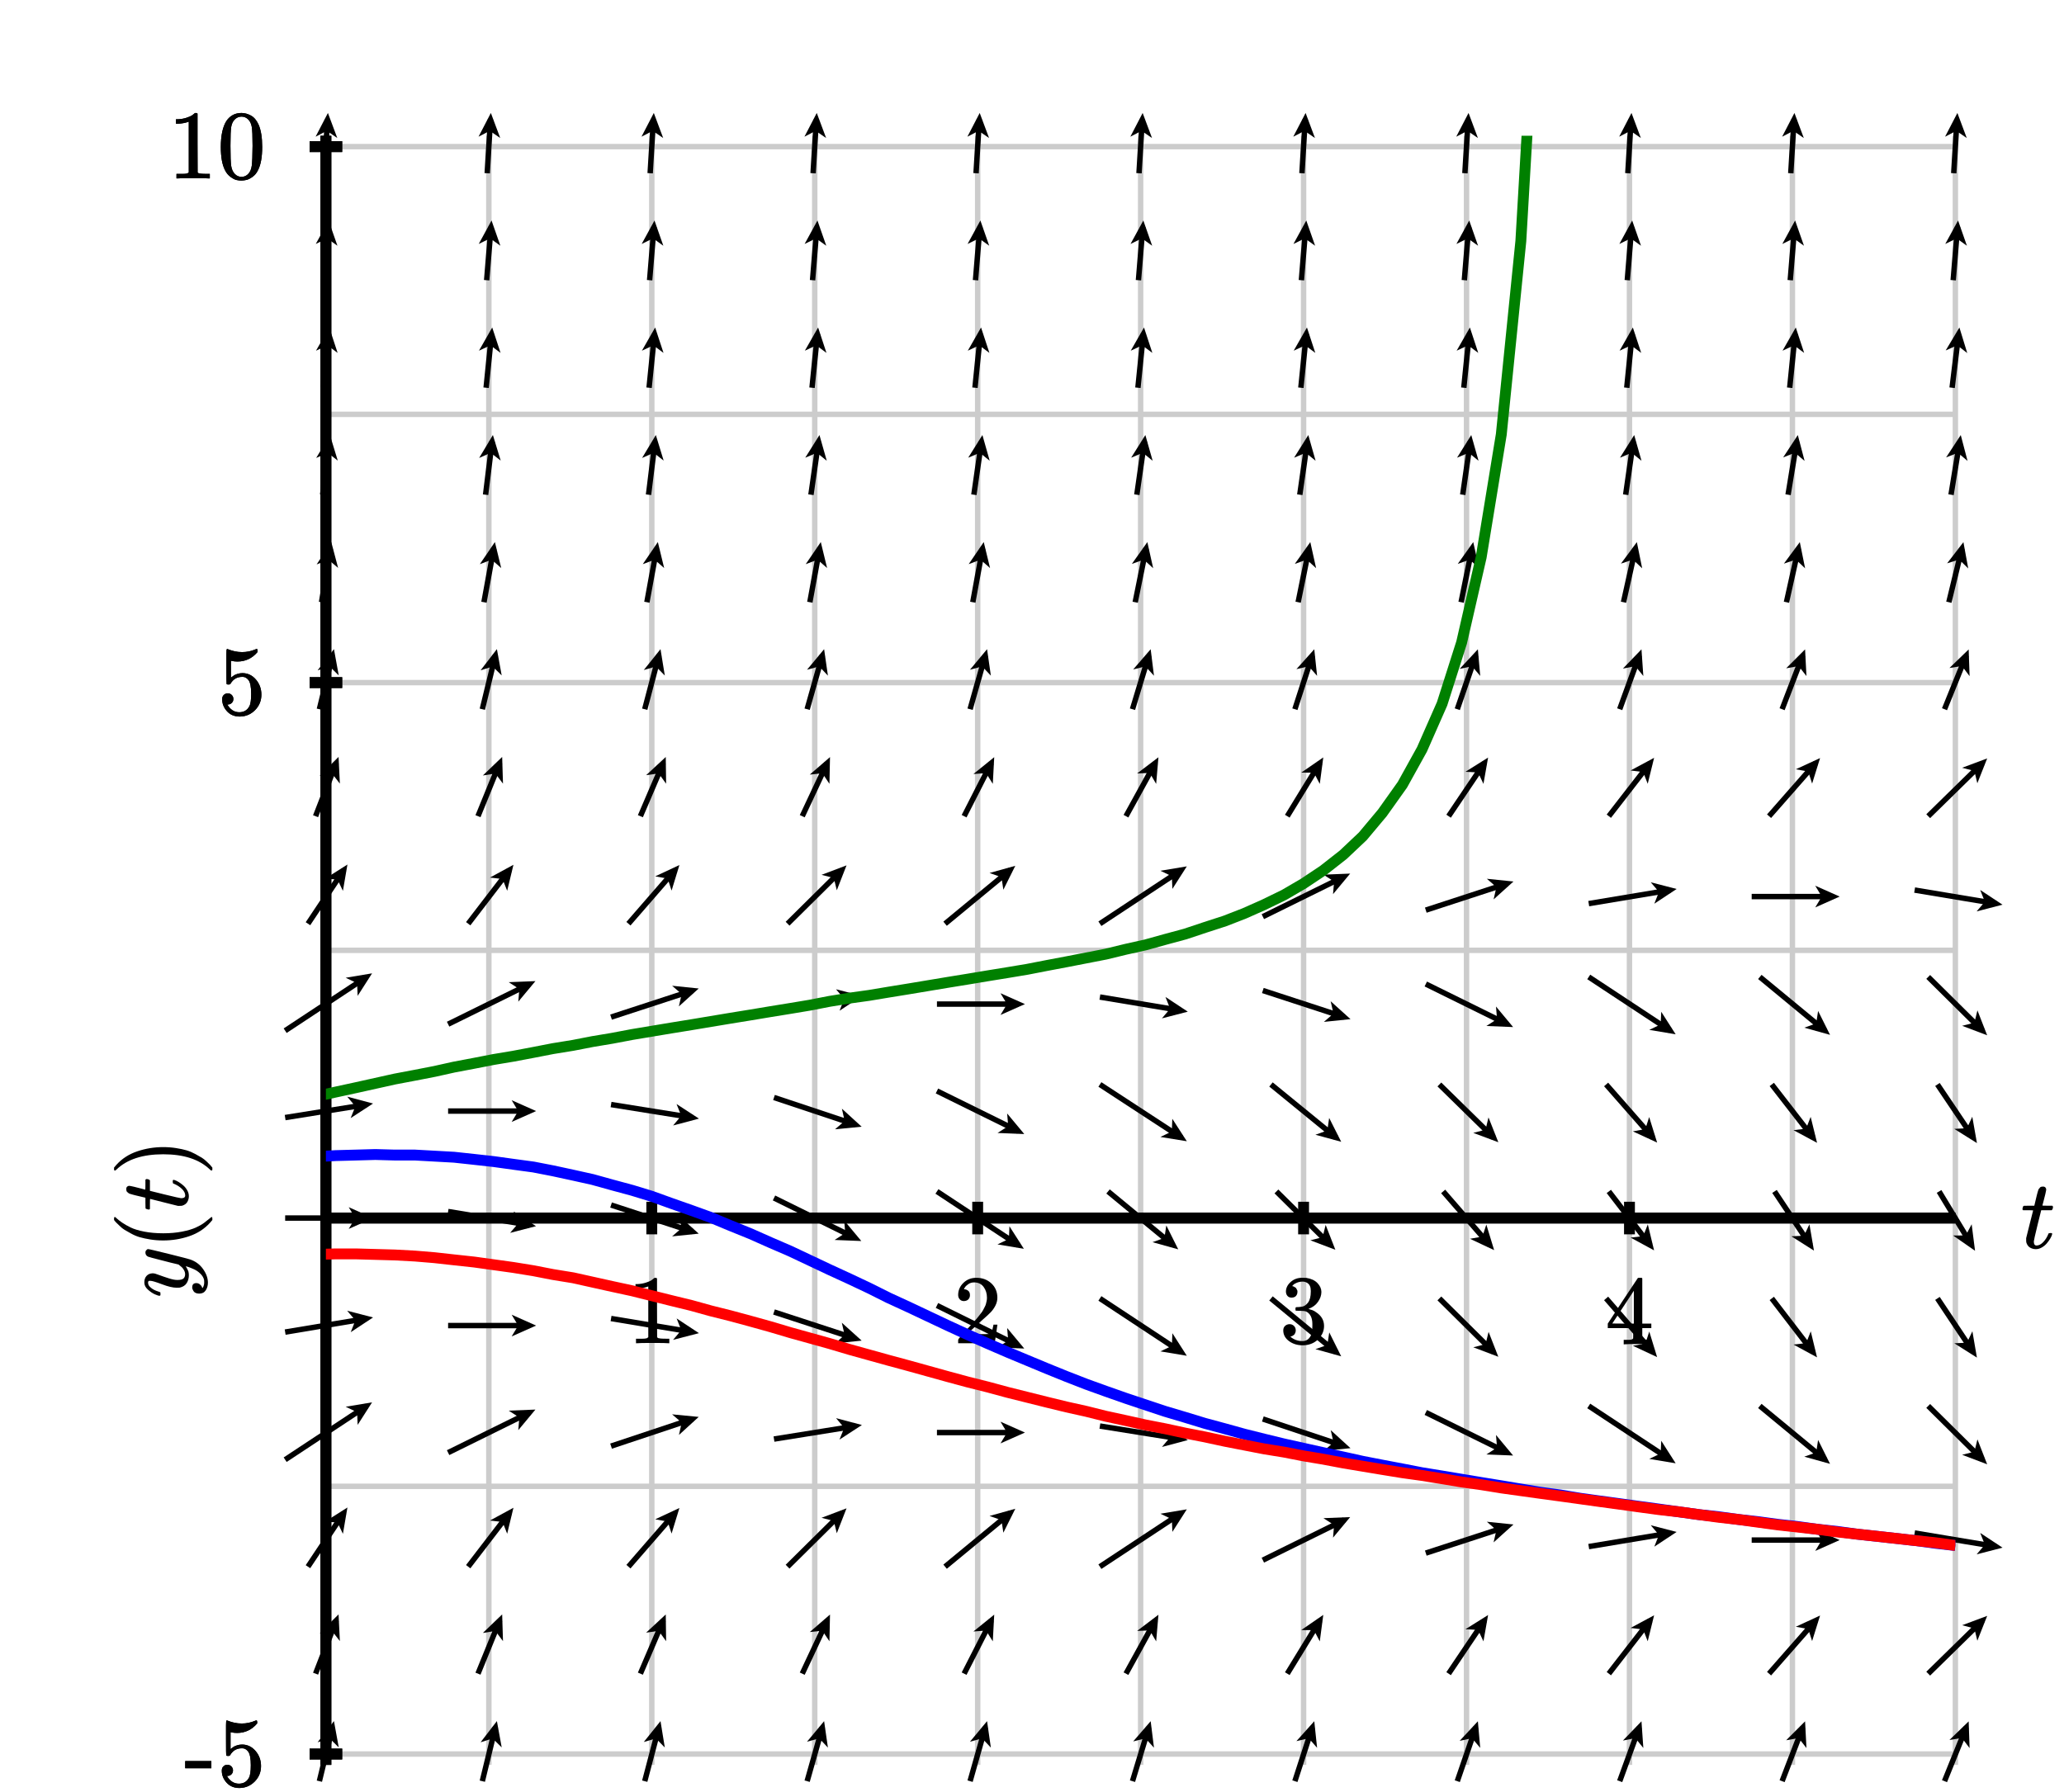 <svg xmlns="http://www.w3.org/2000/svg" id="diagram" width="380" height="330">
  <defs>
    <clipPath id="clipPath-0">
      <rect x="60.0" y="25.0" width="300.0" height="300.0"/>
    </clipPath>
    <clipPath id="clipPath-1">
      <rect x="60.0" y="25.0" width="300.0" height="300.0"/>
    </clipPath>
    <marker id="arrow-head-end-1_None_24_60-black" markerWidth="4.5" markerHeight="4.0" markerUnits="userSpaceOnUse" orient="auto-start-reverse" refX="3.3" refY="2.0">
      <path d="M 4.5 2.0L 0.0 4.0L 0.9 2.5L 0.9 1.5L 0.0 0.0Z" fill="black" stroke="none"/>
    </marker>
    <marker id="arrow-head-end-1_None_24_60-black-outline" markerWidth="8.5" markerHeight="8.0" markerUnits="userSpaceOnUse" orient="auto-start-reverse" refX="5.3" refY="4.0">
      <path d="M 7.3 5.8 L 2.8 7.8 A 2 2 0 0 1 0.0 6.0 L 0.0 2.0 A 2 2 0 0 1 2.8 0.2 L 7.3 2.2 A 2 2 0 0 1 7.3 5.8 Z" fill="white" stroke="none"/>
    </marker>
  </defs>
  <g id="grid-axes">
    <g id="grid" stroke="#ccc" stroke-width="1">
      <line id="line-0" x1="60.0" y1="325.0" x2="60.0" y2="25.0"/>
      <line id="line-1" x1="90.0" y1="325.0" x2="90.0" y2="25.0"/>
      <line id="line-2" x1="120.0" y1="325.0" x2="120.0" y2="25.0"/>
      <line id="line-3" x1="150.0" y1="325.0" x2="150.0" y2="25.0"/>
      <line id="line-4" x1="180.0" y1="325.0" x2="180.0" y2="25.0"/>
      <line id="line-5" x1="210.0" y1="325.0" x2="210.0" y2="25.0"/>
      <line id="line-6" x1="240.0" y1="325.0" x2="240.0" y2="25.0"/>
      <line id="line-7" x1="270.0" y1="325.0" x2="270.0" y2="25.0"/>
      <line id="line-8" x1="300.0" y1="325.0" x2="300.0" y2="25.0"/>
      <line id="line-9" x1="330.0" y1="325.0" x2="330.0" y2="25.0"/>
      <line id="line-10" x1="360.0" y1="325.0" x2="360.0" y2="25.0"/>
      <line id="line-11" x1="60.0" y1="323.0" x2="360.0" y2="323.0"/>
      <line id="line-12" x1="60.0" y1="273.7" x2="360.0" y2="273.7"/>
      <line id="line-13" x1="60.0" y1="224.3" x2="360.0" y2="224.3"/>
      <line id="line-14" x1="60.0" y1="175.0" x2="360.0" y2="175.0"/>
      <line id="line-15" x1="60.0" y1="125.7" x2="360.0" y2="125.7"/>
      <line id="line-16" x1="60.0" y1="76.3" x2="360.0" y2="76.3"/>
      <line id="line-17" x1="60.0" y1="27.0" x2="360.0" y2="27.0"/>
    </g>
    <g id="axes" stroke="black" stroke-width="2">
      <line id="line-18" x1="60.0" y1="224.3" x2="360.0" y2="224.3" stroke="black" stroke-width="2"/>
      <line id="line-19" x1="60.0" y1="325.0" x2="60.0" y2="25.0" stroke="black" stroke-width="2"/>
      <g id="g-0">
        <line id="line-20" x1="120.0" y1="227.3" x2="120.0" y2="221.3"/>
        <line id="line-21" x1="180.0" y1="227.3" x2="180.0" y2="221.3"/>
        <line id="line-22" x1="240.0" y1="227.3" x2="240.0" y2="221.3"/>
        <line id="line-23" x1="300.0" y1="227.3" x2="300.0" y2="221.3"/>
      </g>
      <g id="g-1">
        <line id="line-24" x1="57.0" y1="323.0" x2="63.0" y2="323.0"/>
        <line id="line-25" x1="57.0" y1="125.7" x2="63.0" y2="125.7"/>
        <line id="line-26" x1="57.0" y1="27.0" x2="63.0" y2="27.0"/>
      </g>
    </g>
    <g id="label-0" transform="translate(120.0,235.3) translate(-4.5,-0.0)">
      <g id="g-5">
        <svg xmlns:xlink="http://www.w3.org/1999/xlink" style="vertical-align: 0.000px" width="9.048px" height="12.056px" role="img" focusable="false" viewBox="0 -666 500 666" x="0.0" y="0.0">
          <defs>
            <path id="MJX-2-TEX-N-31" d="M213 578L200 573Q186 568 160 563T102 556H83V602H102Q149 604 189 617T245 641T273 663Q275 666 285 666Q294 666 302 660V361L303 61Q310 54 315 52T339 48T401 46H427V0H416Q395 3 257 3Q121 3 100 0H88V46H114Q136 46 152 46T177 47T193 50T201 52T207 57T213 61V578Z"/>
          </defs>
          <g stroke="currentColor" fill="currentColor" stroke-width="0" transform="scale(1,-1)">
            <g data-mml-node="math">
              <g data-mml-node="mtext" data-semantic-type="text" data-semantic-role="integer" data-semantic-font="normal" data-semantic-annotation="clearspeak:unit" data-semantic-id="0" data-semantic-speech="1">
                <use data-c="31" xlink:href="#MJX-2-TEX-N-31"/>
              </g>
            </g>
          </g>
        </svg>
      </g>
    </g>
    <g id="label-1" transform="translate(180.0,235.3) translate(-4.5,-0.0)">
      <g id="g-6">
        <svg xmlns:xlink="http://www.w3.org/1999/xlink" style="vertical-align: 0.000px" width="9.048px" height="12.056px" role="img" focusable="false" viewBox="0 -666 500 666" x="0.0" y="0.0">
          <defs>
            <path id="MJX-3-TEX-N-32" d="M109 429Q82 429 66 447T50 491Q50 562 103 614T235 666Q326 666 387 610T449 465Q449 422 429 383T381 315T301 241Q265 210 201 149L142 93L218 92Q375 92 385 97Q392 99 409 186V189H449V186Q448 183 436 95T421 3V0H50V19V31Q50 38 56 46T86 81Q115 113 136 137Q145 147 170 174T204 211T233 244T261 278T284 308T305 340T320 369T333 401T340 431T343 464Q343 527 309 573T212 619Q179 619 154 602T119 569T109 550Q109 549 114 549Q132 549 151 535T170 489Q170 464 154 447T109 429Z"/>
          </defs>
          <g stroke="currentColor" fill="currentColor" stroke-width="0" transform="scale(1,-1)">
            <g data-mml-node="math">
              <g data-mml-node="mtext" data-semantic-type="text" data-semantic-role="integer" data-semantic-font="normal" data-semantic-annotation="clearspeak:unit" data-semantic-id="0" data-semantic-speech="2">
                <use data-c="32" xlink:href="#MJX-3-TEX-N-32"/>
              </g>
            </g>
          </g>
        </svg>
      </g>
    </g>
    <g id="label-2" transform="translate(240.0,235.3) translate(-4.5,-0.0)">
      <g id="g-7">
        <svg xmlns:xlink="http://www.w3.org/1999/xlink" style="vertical-align: -0.400px" width="9.048px" height="12.432px" role="img" focusable="false" viewBox="0 -665 500 687" x="0.0" y="0.0">
          <defs>
            <path id="MJX-4-TEX-N-33" d="M127 463Q100 463 85 480T69 524Q69 579 117 622T233 665Q268 665 277 664Q351 652 390 611T430 522Q430 470 396 421T302 350L299 348Q299 347 308 345T337 336T375 315Q457 262 457 175Q457 96 395 37T238 -22Q158 -22 100 21T42 130Q42 158 60 175T105 193Q133 193 151 175T169 130Q169 119 166 110T159 94T148 82T136 74T126 70T118 67L114 66Q165 21 238 21Q293 21 321 74Q338 107 338 175V195Q338 290 274 322Q259 328 213 329L171 330L168 332Q166 335 166 348Q166 366 174 366Q202 366 232 371Q266 376 294 413T322 525V533Q322 590 287 612Q265 626 240 626Q208 626 181 615T143 592T132 580H135Q138 579 143 578T153 573T165 566T175 555T183 540T186 520Q186 498 172 481T127 463Z"/>
          </defs>
          <g stroke="currentColor" fill="currentColor" stroke-width="0" transform="scale(1,-1)">
            <g data-mml-node="math">
              <g data-mml-node="mtext" data-semantic-type="text" data-semantic-role="integer" data-semantic-font="normal" data-semantic-annotation="clearspeak:unit" data-semantic-id="0" data-semantic-speech="3">
                <use data-c="33" xlink:href="#MJX-4-TEX-N-33"/>
              </g>
            </g>
          </g>
        </svg>
      </g>
    </g>
    <g id="label-3" transform="translate(300.0,235.3) translate(-4.5,-0.0)">
      <g id="g-8">
        <svg xmlns:xlink="http://www.w3.org/1999/xlink" style="vertical-align: 0.000px" width="9.048px" height="12.256px" role="img" focusable="false" viewBox="0 -677 500 677" x="0.0" y="0.0">
          <defs>
            <path id="MJX-5-TEX-N-34" d="M462 0Q444 3 333 3Q217 3 199 0H190V46H221Q241 46 248 46T265 48T279 53T286 61Q287 63 287 115V165H28V211L179 442Q332 674 334 675Q336 677 355 677H373L379 671V211H471V165H379V114Q379 73 379 66T385 54Q393 47 442 46H471V0H462ZM293 211V545L74 212L183 211H293Z"/>
          </defs>
          <g stroke="currentColor" fill="currentColor" stroke-width="0" transform="scale(1,-1)">
            <g data-mml-node="math">
              <g data-mml-node="mtext" data-semantic-type="text" data-semantic-role="integer" data-semantic-font="normal" data-semantic-annotation="clearspeak:unit" data-semantic-id="0" data-semantic-speech="4">
                <use data-c="34" xlink:href="#MJX-5-TEX-N-34"/>
              </g>
            </g>
          </g>
        </svg>
      </g>
    </g>
    <g id="label-4" transform="translate(49.0,323.0) translate(-15.1,-6.2)">
      <g id="g-9">
        <svg xmlns:xlink="http://www.w3.org/1999/xlink" style="vertical-align: -0.400px" width="15.080px" height="12.456px" role="img" focusable="false" viewBox="0 -666 833 688" x="0.0" y="0.0">
          <defs>
            <path id="MJX-6-TEX-N-2D" d="M11 179V252H277V179H11Z"/>
            <path id="MJX-6-TEX-N-35" d="M164 157Q164 133 148 117T109 101H102Q148 22 224 22Q294 22 326 82Q345 115 345 210Q345 313 318 349Q292 382 260 382H254Q176 382 136 314Q132 307 129 306T114 304Q97 304 95 310Q93 314 93 485V614Q93 664 98 664Q100 666 102 666Q103 666 123 658T178 642T253 634Q324 634 389 662Q397 666 402 666Q410 666 410 648V635Q328 538 205 538Q174 538 149 544L139 546V374Q158 388 169 396T205 412T256 420Q337 420 393 355T449 201Q449 109 385 44T229 -22Q148 -22 99 32T50 154Q50 178 61 192T84 210T107 214Q132 214 148 197T164 157Z"/>
          </defs>
          <g stroke="currentColor" fill="currentColor" stroke-width="0" transform="scale(1,-1)">
            <g data-mml-node="math">
              <g data-mml-node="mtext" data-semantic-type="text" data-semantic-role="unknown" data-semantic-font="normal" data-semantic-annotation="clearspeak:unit" data-semantic-id="0" data-semantic-speech="hyphen 5">
                <use data-c="2D" xlink:href="#MJX-6-TEX-N-2D"/>
                <use data-c="35" xlink:href="#MJX-6-TEX-N-35" transform="translate(333,0)"/>
              </g>
            </g>
          </g>
        </svg>
      </g>
    </g>
    <g id="label-5" transform="translate(49.0,125.7) translate(-9.0,-6.2)">
      <g id="g-10">
        <svg xmlns:xlink="http://www.w3.org/1999/xlink" style="vertical-align: -0.400px" width="9.048px" height="12.456px" role="img" focusable="false" viewBox="0 -666 500 688" x="0.0" y="0.0">
          <defs>
            <path id="MJX-7-TEX-N-35" d="M164 157Q164 133 148 117T109 101H102Q148 22 224 22Q294 22 326 82Q345 115 345 210Q345 313 318 349Q292 382 260 382H254Q176 382 136 314Q132 307 129 306T114 304Q97 304 95 310Q93 314 93 485V614Q93 664 98 664Q100 666 102 666Q103 666 123 658T178 642T253 634Q324 634 389 662Q397 666 402 666Q410 666 410 648V635Q328 538 205 538Q174 538 149 544L139 546V374Q158 388 169 396T205 412T256 420Q337 420 393 355T449 201Q449 109 385 44T229 -22Q148 -22 99 32T50 154Q50 178 61 192T84 210T107 214Q132 214 148 197T164 157Z"/>
          </defs>
          <g stroke="currentColor" fill="currentColor" stroke-width="0" transform="scale(1,-1)">
            <g data-mml-node="math">
              <g data-mml-node="mtext" data-semantic-type="text" data-semantic-role="integer" data-semantic-font="normal" data-semantic-annotation="clearspeak:unit" data-semantic-id="0" data-semantic-speech="5">
                <use data-c="35" xlink:href="#MJX-7-TEX-N-35"/>
              </g>
            </g>
          </g>
        </svg>
      </g>
    </g>
    <g id="label-6" transform="translate(49.0,27.0) translate(-18.1,-6.2)">
      <g id="g-11">
        <svg xmlns:xlink="http://www.w3.org/1999/xlink" style="vertical-align: -0.400px" width="18.096px" height="12.456px" role="img" focusable="false" viewBox="0 -666 1000 688" x="0.0" y="0.0">
          <defs>
            <path id="MJX-8-TEX-N-31" d="M213 578L200 573Q186 568 160 563T102 556H83V602H102Q149 604 189 617T245 641T273 663Q275 666 285 666Q294 666 302 660V361L303 61Q310 54 315 52T339 48T401 46H427V0H416Q395 3 257 3Q121 3 100 0H88V46H114Q136 46 152 46T177 47T193 50T201 52T207 57T213 61V578Z"/>
            <path id="MJX-8-TEX-N-30" d="M96 585Q152 666 249 666Q297 666 345 640T423 548Q460 465 460 320Q460 165 417 83Q397 41 362 16T301 -15T250 -22Q224 -22 198 -16T137 16T82 83Q39 165 39 320Q39 494 96 585ZM321 597Q291 629 250 629Q208 629 178 597Q153 571 145 525T137 333Q137 175 145 125T181 46Q209 16 250 16Q290 16 318 46Q347 76 354 130T362 333Q362 478 354 524T321 597Z"/>
          </defs>
          <g stroke="currentColor" fill="currentColor" stroke-width="0" transform="scale(1,-1)">
            <g data-mml-node="math">
              <g data-mml-node="mtext" data-semantic-type="text" data-semantic-role="unknown" data-semantic-font="normal" data-semantic-annotation="clearspeak:unit" data-semantic-id="0" data-semantic-speech="10">
                <use data-c="31" xlink:href="#MJX-8-TEX-N-31"/>
                <use data-c="30" xlink:href="#MJX-8-TEX-N-30" transform="translate(500,0)"/>
              </g>
            </g>
          </g>
        </svg>
      </g>
    </g>
  </g>
  <g id="axes" stroke="black" stroke-width="2">
    <line id="line-27" x1="60.0" y1="224.3" x2="360.0" y2="224.3" stroke="black" stroke-width="2"/>
    <line id="line-28" x1="60.0" y1="325.0" x2="60.0" y2="25.0" stroke="black" stroke-width="2"/>
    <g id="g-2"/>
    <g id="g-3">
      <line id="line-29" x1="57.0" y1="323.0" x2="63.0" y2="323.0"/>
      <line id="line-30" x1="57.0" y1="125.7" x2="63.0" y2="125.7"/>
      <line id="line-31" x1="57.0" y1="27.0" x2="63.0" y2="27.0"/>
    </g>
  </g>
  <g id="label-7" transform="translate(49.0,323.0) translate(-15.1,-6.2)">
    <g id="g-12">
      <svg xmlns:xlink="http://www.w3.org/1999/xlink" style="vertical-align: -0.400px" width="15.080px" height="12.456px" role="img" focusable="false" viewBox="0 -666 833 688" x="0.0" y="0.0">
        <defs>
          <path id="MJX-9-TEX-N-2D" d="M11 179V252H277V179H11Z"/>
          <path id="MJX-9-TEX-N-35" d="M164 157Q164 133 148 117T109 101H102Q148 22 224 22Q294 22 326 82Q345 115 345 210Q345 313 318 349Q292 382 260 382H254Q176 382 136 314Q132 307 129 306T114 304Q97 304 95 310Q93 314 93 485V614Q93 664 98 664Q100 666 102 666Q103 666 123 658T178 642T253 634Q324 634 389 662Q397 666 402 666Q410 666 410 648V635Q328 538 205 538Q174 538 149 544L139 546V374Q158 388 169 396T205 412T256 420Q337 420 393 355T449 201Q449 109 385 44T229 -22Q148 -22 99 32T50 154Q50 178 61 192T84 210T107 214Q132 214 148 197T164 157Z"/>
        </defs>
        <g stroke="currentColor" fill="currentColor" stroke-width="0" transform="scale(1,-1)">
          <g data-mml-node="math">
            <g data-mml-node="mtext" data-semantic-type="text" data-semantic-role="unknown" data-semantic-font="normal" data-semantic-annotation="clearspeak:unit" data-semantic-id="0" data-semantic-speech="hyphen 5">
              <use data-c="2D" xlink:href="#MJX-9-TEX-N-2D"/>
              <use data-c="35" xlink:href="#MJX-9-TEX-N-35" transform="translate(333,0)"/>
            </g>
          </g>
        </g>
      </svg>
    </g>
  </g>
  <g id="label-8" transform="translate(49.0,125.7) translate(-9.0,-6.2)">
    <g id="g-13">
      <svg xmlns:xlink="http://www.w3.org/1999/xlink" style="vertical-align: -0.400px" width="9.048px" height="12.456px" role="img" focusable="false" viewBox="0 -666 500 688" x="0.0" y="0.0">
        <defs>
          <path id="MJX-10-TEX-N-35" d="M164 157Q164 133 148 117T109 101H102Q148 22 224 22Q294 22 326 82Q345 115 345 210Q345 313 318 349Q292 382 260 382H254Q176 382 136 314Q132 307 129 306T114 304Q97 304 95 310Q93 314 93 485V614Q93 664 98 664Q100 666 102 666Q103 666 123 658T178 642T253 634Q324 634 389 662Q397 666 402 666Q410 666 410 648V635Q328 538 205 538Q174 538 149 544L139 546V374Q158 388 169 396T205 412T256 420Q337 420 393 355T449 201Q449 109 385 44T229 -22Q148 -22 99 32T50 154Q50 178 61 192T84 210T107 214Q132 214 148 197T164 157Z"/>
        </defs>
        <g stroke="currentColor" fill="currentColor" stroke-width="0" transform="scale(1,-1)">
          <g data-mml-node="math">
            <g data-mml-node="mtext" data-semantic-type="text" data-semantic-role="integer" data-semantic-font="normal" data-semantic-annotation="clearspeak:unit" data-semantic-id="0" data-semantic-speech="5">
              <use data-c="35" xlink:href="#MJX-10-TEX-N-35"/>
            </g>
          </g>
        </g>
      </svg>
    </g>
  </g>
  <g id="label-9" transform="translate(49.0,27.0) translate(-18.1,-6.2)">
    <g id="g-14">
      <svg xmlns:xlink="http://www.w3.org/1999/xlink" style="vertical-align: -0.400px" width="18.096px" height="12.456px" role="img" focusable="false" viewBox="0 -666 1000 688" x="0.0" y="0.0">
        <defs>
          <path id="MJX-11-TEX-N-31" d="M213 578L200 573Q186 568 160 563T102 556H83V602H102Q149 604 189 617T245 641T273 663Q275 666 285 666Q294 666 302 660V361L303 61Q310 54 315 52T339 48T401 46H427V0H416Q395 3 257 3Q121 3 100 0H88V46H114Q136 46 152 46T177 47T193 50T201 52T207 57T213 61V578Z"/>
          <path id="MJX-11-TEX-N-30" d="M96 585Q152 666 249 666Q297 666 345 640T423 548Q460 465 460 320Q460 165 417 83Q397 41 362 16T301 -15T250 -22Q224 -22 198 -16T137 16T82 83Q39 165 39 320Q39 494 96 585ZM321 597Q291 629 250 629Q208 629 178 597Q153 571 145 525T137 333Q137 175 145 125T181 46Q209 16 250 16Q290 16 318 46Q347 76 354 130T362 333Q362 478 354 524T321 597Z"/>
        </defs>
        <g stroke="currentColor" fill="currentColor" stroke-width="0" transform="scale(1,-1)">
          <g data-mml-node="math">
            <g data-mml-node="mtext" data-semantic-type="text" data-semantic-role="unknown" data-semantic-font="normal" data-semantic-annotation="clearspeak:unit" data-semantic-id="0" data-semantic-speech="10">
              <use data-c="31" xlink:href="#MJX-11-TEX-N-31"/>
              <use data-c="30" xlink:href="#MJX-11-TEX-N-30" transform="translate(500,0)"/>
            </g>
          </g>
        </g>
      </svg>
    </g>
  </g>
  <g id="label-10" transform="translate(372.0,224.3) translate(0.0,-5.8)">
    <g id="g-15">
      <svg xmlns:xlink="http://www.w3.org/1999/xlink" style="vertical-align: -0.200px" width="6.536px" height="11.528px" role="img" focusable="false" viewBox="0 -626 361 637" x="0.0" y="0.0">
        <defs>
          <path id="MJX-12-TEX-I-1D461" d="M26 385Q19 392 19 395Q19 399 22 411T27 425Q29 430 36 430T87 431H140L159 511Q162 522 166 540T173 566T179 586T187 603T197 615T211 624T229 626Q247 625 254 615T261 596Q261 589 252 549T232 470L222 433Q222 431 272 431H323Q330 424 330 420Q330 398 317 385H210L174 240Q135 80 135 68Q135 26 162 26Q197 26 230 60T283 144Q285 150 288 151T303 153H307Q322 153 322 145Q322 142 319 133Q314 117 301 95T267 48T216 6T155 -11Q125 -11 98 4T59 56Q57 64 57 83V101L92 241Q127 382 128 383Q128 385 77 385H26Z"/>
        </defs>
        <g stroke="currentColor" fill="currentColor" stroke-width="0" transform="scale(1,-1)">
          <g data-mml-node="math">
            <g data-mml-node="mi" data-semantic-type="identifier" data-semantic-role="latinletter" data-semantic-font="italic" data-semantic-annotation="clearspeak:simple" data-semantic-id="0" data-semantic-speech="t">
              <use data-c="1D461" xlink:href="#MJX-12-TEX-I-1D461"/>
            </g>
          </g>
        </g>
      </svg>
    </g>
  </g>
  <g id="label-11" transform="translate(30.0,224.3) rotate(-90.0) translate(-14.7,-9.0)">
    <g id="g-16">
      <svg xmlns:xlink="http://www.w3.org/1999/xlink" style="vertical-align: -4.528px" width="29.488px" height="18.096px" role="img" focusable="false" viewBox="0 -750 1629 1000" x="0.0" y="0.0">
        <defs>
          <path id="MJX-13-TEX-I-1D466" d="M21 287Q21 301 36 335T84 406T158 442Q199 442 224 419T250 355Q248 336 247 334Q247 331 231 288T198 191T182 105Q182 62 196 45T238 27Q261 27 281 38T312 61T339 94Q339 95 344 114T358 173T377 247Q415 397 419 404Q432 431 462 431Q475 431 483 424T494 412T496 403Q496 390 447 193T391 -23Q363 -106 294 -155T156 -205Q111 -205 77 -183T43 -117Q43 -95 50 -80T69 -58T89 -48T106 -45Q150 -45 150 -87Q150 -107 138 -122T115 -142T102 -147L99 -148Q101 -153 118 -160T152 -167H160Q177 -167 186 -165Q219 -156 247 -127T290 -65T313 -9T321 21L315 17Q309 13 296 6T270 -6Q250 -11 231 -11Q185 -11 150 11T104 82Q103 89 103 113Q103 170 138 262T173 379Q173 380 173 381Q173 390 173 393T169 400T158 404H154Q131 404 112 385T82 344T65 302T57 280Q55 278 41 278H27Q21 284 21 287Z"/>
          <path id="MJX-13-TEX-N-2061" d=""/>
          <path id="MJX-13-TEX-N-28" d="M94 250Q94 319 104 381T127 488T164 576T202 643T244 695T277 729T302 750H315H319Q333 750 333 741Q333 738 316 720T275 667T226 581T184 443T167 250T184 58T225 -81T274 -167T316 -220T333 -241Q333 -250 318 -250H315H302L274 -226Q180 -141 137 -14T94 250Z"/>
          <path id="MJX-13-TEX-I-1D461" d="M26 385Q19 392 19 395Q19 399 22 411T27 425Q29 430 36 430T87 431H140L159 511Q162 522 166 540T173 566T179 586T187 603T197 615T211 624T229 626Q247 625 254 615T261 596Q261 589 252 549T232 470L222 433Q222 431 272 431H323Q330 424 330 420Q330 398 317 385H210L174 240Q135 80 135 68Q135 26 162 26Q197 26 230 60T283 144Q285 150 288 151T303 153H307Q322 153 322 145Q322 142 319 133Q314 117 301 95T267 48T216 6T155 -11Q125 -11 98 4T59 56Q57 64 57 83V101L92 241Q127 382 128 383Q128 385 77 385H26Z"/>
          <path id="MJX-13-TEX-N-29" d="M60 749L64 750Q69 750 74 750H86L114 726Q208 641 251 514T294 250Q294 182 284 119T261 12T224 -76T186 -143T145 -194T113 -227T90 -246Q87 -249 86 -250H74Q66 -250 63 -250T58 -247T55 -238Q56 -237 66 -225Q221 -64 221 250T66 725Q56 737 55 738Q55 746 60 749Z"/>
        </defs>
        <g stroke="currentColor" fill="currentColor" stroke-width="0" transform="scale(1,-1)">
          <g data-mml-node="math" data-semantic-type="appl" data-semantic-role="simple function" data-semantic-annotation="clearspeak:simple" data-semantic-id="6" data-semantic-children="0,4" data-semantic-content="5,0" data-semantic-speech="y left parenthesis t right parenthesis">
            <g data-mml-node="mi" data-semantic-type="identifier" data-semantic-role="simple function" data-semantic-font="italic" data-semantic-annotation="clearspeak:simple" data-semantic-id="0" data-semantic-parent="6" data-semantic-operator="appl" data-semantic-speech="y">
              <use data-c="1D466" xlink:href="#MJX-13-TEX-I-1D466"/>
            </g>
            <g data-mml-node="mo" data-semantic-type="punctuation" data-semantic-role="application" data-semantic-id="5" data-semantic-parent="6" data-semantic-added="true" data-semantic-operator="appl" data-semantic-speech="of" transform="translate(490,0)">
              <use data-c="2061" xlink:href="#MJX-13-TEX-N-2061"/>
            </g>
            <g data-mml-node="mrow" data-semantic-type="fenced" data-semantic-role="leftright" data-semantic-id="4" data-semantic-children="2" data-semantic-content="1,3" data-semantic-parent="6" data-semantic-speech="left parenthesis t right parenthesis" transform="translate(490,0)">
              <g data-mml-node="mo" data-semantic-type="fence" data-semantic-role="open" data-semantic-id="1" data-semantic-parent="4" data-semantic-operator="fenced" data-semantic-speech="left parenthesis">
                <use data-c="28" xlink:href="#MJX-13-TEX-N-28"/>
              </g>
              <g data-mml-node="mi" data-semantic-type="identifier" data-semantic-role="latinletter" data-semantic-font="italic" data-semantic-annotation="clearspeak:simple" data-semantic-id="2" data-semantic-parent="4" data-semantic-speech="t" transform="translate(389,0)">
                <use data-c="1D461" xlink:href="#MJX-13-TEX-I-1D461"/>
              </g>
              <g data-mml-node="mo" data-semantic-type="fence" data-semantic-role="close" data-semantic-id="3" data-semantic-parent="4" data-semantic-operator="fenced" data-semantic-speech="right parenthesis" transform="translate(750,0)">
                <use data-c="29" xlink:href="#MJX-13-TEX-N-29"/>
              </g>
            </g>
          </g>
        </g>
      </svg>
    </g>
  </g>
  <g id="g-4">
    <line id="line-32" x1="58.8" y1="328.0" x2="61.2" y2="318.1" stroke="black" stroke-width="1" fill="none" marker-end="url(#arrow-head-end-1_None_24_60-black)"/>
    <line id="line-33" x1="58.1" y1="308.2" x2="61.9" y2="298.4" stroke="black" stroke-width="1" fill="none" marker-end="url(#arrow-head-end-1_None_24_60-black)"/>
    <line id="line-34" x1="56.7" y1="288.5" x2="63.3" y2="278.6" stroke="black" stroke-width="1" fill="none" marker-end="url(#arrow-head-end-1_None_24_60-black)"/>
    <line id="line-35" x1="52.5" y1="268.8" x2="67.5" y2="258.9" stroke="black" stroke-width="1" fill="none" marker-end="url(#arrow-head-end-1_None_24_60-black)"/>
    <line id="line-36" x1="52.5" y1="245.3" x2="67.5" y2="242.8" stroke="black" stroke-width="1" fill="none" marker-end="url(#arrow-head-end-1_None_24_60-black)"/>
    <line id="line-37" x1="52.5" y1="224.3" x2="67.5" y2="224.3" stroke="black" stroke-width="1" fill="none" marker-end="url(#arrow-head-end-1_None_24_60-black)"/>
    <line id="line-38" x1="52.5" y1="205.8" x2="67.5" y2="203.4" stroke="black" stroke-width="1" fill="none" marker-end="url(#arrow-head-end-1_None_24_60-black)"/>
    <line id="line-39" x1="52.5" y1="189.8" x2="67.5" y2="179.9" stroke="black" stroke-width="1" fill="none" marker-end="url(#arrow-head-end-1_None_24_60-black)"/>
    <line id="line-40" x1="56.7" y1="170.1" x2="63.3" y2="160.2" stroke="black" stroke-width="1" fill="none" marker-end="url(#arrow-head-end-1_None_24_60-black)"/>
    <line id="line-41" x1="58.1" y1="150.3" x2="61.9" y2="140.5" stroke="black" stroke-width="1" fill="none" marker-end="url(#arrow-head-end-1_None_24_60-black)"/>
    <line id="line-42" x1="58.8" y1="130.6" x2="61.2" y2="120.7" stroke="black" stroke-width="1" fill="none" marker-end="url(#arrow-head-end-1_None_24_60-black)"/>
    <line id="line-43" x1="59.2" y1="110.9" x2="60.8" y2="101.0" stroke="black" stroke-width="1" fill="none" marker-end="url(#arrow-head-end-1_None_24_60-black)"/>
    <line id="line-44" x1="59.4" y1="91.1" x2="60.6" y2="81.3" stroke="black" stroke-width="1" fill="none" marker-end="url(#arrow-head-end-1_None_24_60-black)"/>
    <line id="line-45" x1="59.5" y1="71.4" x2="60.5" y2="61.5" stroke="black" stroke-width="1" fill="none" marker-end="url(#arrow-head-end-1_None_24_60-black)"/>
    <line id="line-46" x1="59.6" y1="51.6" x2="60.4" y2="41.8" stroke="black" stroke-width="1" fill="none" marker-end="url(#arrow-head-end-1_None_24_60-black)"/>
    <line id="line-47" x1="59.7" y1="31.9" x2="60.3" y2="22.0" stroke="black" stroke-width="1" fill="none" marker-end="url(#arrow-head-end-1_None_24_60-black)"/>
    <line id="line-48" x1="88.8" y1="328.0" x2="91.2" y2="318.1" stroke="black" stroke-width="1" fill="none" marker-end="url(#arrow-head-end-1_None_24_60-black)"/>
    <line id="line-49" x1="88.0" y1="308.2" x2="92.0" y2="298.4" stroke="black" stroke-width="1" fill="none" marker-end="url(#arrow-head-end-1_None_24_60-black)"/>
    <line id="line-50" x1="86.2" y1="288.5" x2="93.8" y2="278.6" stroke="black" stroke-width="1" fill="none" marker-end="url(#arrow-head-end-1_None_24_60-black)"/>
    <line id="line-51" x1="82.5" y1="267.5" x2="97.5" y2="260.1" stroke="black" stroke-width="1" fill="none" marker-end="url(#arrow-head-end-1_None_24_60-black)"/>
    <line id="line-52" x1="82.5" y1="244.1" x2="97.5" y2="244.1" stroke="black" stroke-width="1" fill="none" marker-end="url(#arrow-head-end-1_None_24_60-black)"/>
    <line id="line-53" x1="82.5" y1="223.1" x2="97.5" y2="225.6" stroke="black" stroke-width="1" fill="none" marker-end="url(#arrow-head-end-1_None_24_60-black)"/>
    <line id="line-54" x1="82.5" y1="204.6" x2="97.5" y2="204.6" stroke="black" stroke-width="1" fill="none" marker-end="url(#arrow-head-end-1_None_24_60-black)"/>
    <line id="line-55" x1="82.5" y1="188.6" x2="97.5" y2="181.2" stroke="black" stroke-width="1" fill="none" marker-end="url(#arrow-head-end-1_None_24_60-black)"/>
    <line id="line-56" x1="86.2" y1="170.1" x2="93.8" y2="160.2" stroke="black" stroke-width="1" fill="none" marker-end="url(#arrow-head-end-1_None_24_60-black)"/>
    <line id="line-57" x1="88.0" y1="150.3" x2="92.0" y2="140.5" stroke="black" stroke-width="1" fill="none" marker-end="url(#arrow-head-end-1_None_24_60-black)"/>
    <line id="line-58" x1="88.8" y1="130.6" x2="91.2" y2="120.7" stroke="black" stroke-width="1" fill="none" marker-end="url(#arrow-head-end-1_None_24_60-black)"/>
    <line id="line-59" x1="89.1" y1="110.9" x2="90.9" y2="101.0" stroke="black" stroke-width="1" fill="none" marker-end="url(#arrow-head-end-1_None_24_60-black)"/>
    <line id="line-60" x1="89.4" y1="91.1" x2="90.6" y2="81.3" stroke="black" stroke-width="1" fill="none" marker-end="url(#arrow-head-end-1_None_24_60-black)"/>
    <line id="line-61" x1="89.5" y1="71.4" x2="90.5" y2="61.5" stroke="black" stroke-width="1" fill="none" marker-end="url(#arrow-head-end-1_None_24_60-black)"/>
    <line id="line-62" x1="89.6" y1="51.6" x2="90.4" y2="41.8" stroke="black" stroke-width="1" fill="none" marker-end="url(#arrow-head-end-1_None_24_60-black)"/>
    <line id="line-63" x1="89.7" y1="31.9" x2="90.3" y2="22.0" stroke="black" stroke-width="1" fill="none" marker-end="url(#arrow-head-end-1_None_24_60-black)"/>
    <line id="line-64" x1="118.7" y1="328.0" x2="121.3" y2="318.1" stroke="black" stroke-width="1" fill="none" marker-end="url(#arrow-head-end-1_None_24_60-black)"/>
    <line id="line-65" x1="117.9" y1="308.2" x2="122.1" y2="298.4" stroke="black" stroke-width="1" fill="none" marker-end="url(#arrow-head-end-1_None_24_60-black)"/>
    <line id="line-66" x1="115.7" y1="288.5" x2="124.3" y2="278.6" stroke="black" stroke-width="1" fill="none" marker-end="url(#arrow-head-end-1_None_24_60-black)"/>
    <line id="line-67" x1="112.5" y1="266.3" x2="127.5" y2="261.3" stroke="black" stroke-width="1" fill="none" marker-end="url(#arrow-head-end-1_None_24_60-black)"/>
    <line id="line-68" x1="112.5" y1="242.8" x2="127.5" y2="245.3" stroke="black" stroke-width="1" fill="none" marker-end="url(#arrow-head-end-1_None_24_60-black)"/>
    <line id="line-69" x1="112.5" y1="221.9" x2="127.5" y2="226.8" stroke="black" stroke-width="1" fill="none" marker-end="url(#arrow-head-end-1_None_24_60-black)"/>
    <line id="line-70" x1="112.5" y1="203.4" x2="127.5" y2="205.8" stroke="black" stroke-width="1" fill="none" marker-end="url(#arrow-head-end-1_None_24_60-black)"/>
    <line id="line-71" x1="112.5" y1="187.3" x2="127.5" y2="182.4" stroke="black" stroke-width="1" fill="none" marker-end="url(#arrow-head-end-1_None_24_60-black)"/>
    <line id="line-72" x1="115.7" y1="170.1" x2="124.3" y2="160.2" stroke="black" stroke-width="1" fill="none" marker-end="url(#arrow-head-end-1_None_24_60-black)"/>
    <line id="line-73" x1="117.9" y1="150.3" x2="122.1" y2="140.5" stroke="black" stroke-width="1" fill="none" marker-end="url(#arrow-head-end-1_None_24_60-black)"/>
    <line id="line-74" x1="118.7" y1="130.6" x2="121.3" y2="120.7" stroke="black" stroke-width="1" fill="none" marker-end="url(#arrow-head-end-1_None_24_60-black)"/>
    <line id="line-75" x1="119.1" y1="110.9" x2="120.9" y2="101.0" stroke="black" stroke-width="1" fill="none" marker-end="url(#arrow-head-end-1_None_24_60-black)"/>
    <line id="line-76" x1="119.4" y1="91.1" x2="120.6" y2="81.3" stroke="black" stroke-width="1" fill="none" marker-end="url(#arrow-head-end-1_None_24_60-black)"/>
    <line id="line-77" x1="119.5" y1="71.4" x2="120.5" y2="61.5" stroke="black" stroke-width="1" fill="none" marker-end="url(#arrow-head-end-1_None_24_60-black)"/>
    <line id="line-78" x1="119.6" y1="51.6" x2="120.4" y2="41.8" stroke="black" stroke-width="1" fill="none" marker-end="url(#arrow-head-end-1_None_24_60-black)"/>
    <line id="line-79" x1="119.7" y1="31.9" x2="120.3" y2="22.0" stroke="black" stroke-width="1" fill="none" marker-end="url(#arrow-head-end-1_None_24_60-black)"/>
    <line id="line-80" x1="148.6" y1="328.0" x2="151.4" y2="318.1" stroke="black" stroke-width="1" fill="none" marker-end="url(#arrow-head-end-1_None_24_60-black)"/>
    <line id="line-81" x1="147.7" y1="308.2" x2="152.3" y2="298.4" stroke="black" stroke-width="1" fill="none" marker-end="url(#arrow-head-end-1_None_24_60-black)"/>
    <line id="line-82" x1="145.0" y1="288.5" x2="155.0" y2="278.6" stroke="black" stroke-width="1" fill="none" marker-end="url(#arrow-head-end-1_None_24_60-black)"/>
    <line id="line-83" x1="142.5" y1="265.0" x2="157.5" y2="262.6" stroke="black" stroke-width="1" fill="none" marker-end="url(#arrow-head-end-1_None_24_60-black)"/>
    <line id="line-84" x1="142.5" y1="241.6" x2="157.5" y2="246.5" stroke="black" stroke-width="1" fill="none" marker-end="url(#arrow-head-end-1_None_24_60-black)"/>
    <line id="line-85" x1="142.5" y1="220.6" x2="157.5" y2="228.0" stroke="black" stroke-width="1" fill="none" marker-end="url(#arrow-head-end-1_None_24_60-black)"/>
    <line id="line-86" x1="142.5" y1="202.1" x2="157.5" y2="207.1" stroke="black" stroke-width="1" fill="none" marker-end="url(#arrow-head-end-1_None_24_60-black)"/>
    <line id="line-87" x1="142.5" y1="186.1" x2="157.5" y2="183.6" stroke="black" stroke-width="1" fill="none" marker-end="url(#arrow-head-end-1_None_24_60-black)"/>
    <line id="line-88" x1="145.0" y1="170.1" x2="155.0" y2="160.2" stroke="black" stroke-width="1" fill="none" marker-end="url(#arrow-head-end-1_None_24_60-black)"/>
    <line id="line-89" x1="147.7" y1="150.3" x2="152.3" y2="140.5" stroke="black" stroke-width="1" fill="none" marker-end="url(#arrow-head-end-1_None_24_60-black)"/>
    <line id="line-90" x1="148.6" y1="130.6" x2="151.4" y2="120.7" stroke="black" stroke-width="1" fill="none" marker-end="url(#arrow-head-end-1_None_24_60-black)"/>
    <line id="line-91" x1="149.1" y1="110.9" x2="150.9" y2="101.0" stroke="black" stroke-width="1" fill="none" marker-end="url(#arrow-head-end-1_None_24_60-black)"/>
    <line id="line-92" x1="149.3" y1="91.1" x2="150.7" y2="81.3" stroke="black" stroke-width="1" fill="none" marker-end="url(#arrow-head-end-1_None_24_60-black)"/>
    <line id="line-93" x1="149.5" y1="71.4" x2="150.5" y2="61.5" stroke="black" stroke-width="1" fill="none" marker-end="url(#arrow-head-end-1_None_24_60-black)"/>
    <line id="line-94" x1="149.6" y1="51.6" x2="150.4" y2="41.8" stroke="black" stroke-width="1" fill="none" marker-end="url(#arrow-head-end-1_None_24_60-black)"/>
    <line id="line-95" x1="149.7" y1="31.9" x2="150.3" y2="22.0" stroke="black" stroke-width="1" fill="none" marker-end="url(#arrow-head-end-1_None_24_60-black)"/>
    <line id="line-96" x1="178.6" y1="328.0" x2="181.4" y2="318.1" stroke="black" stroke-width="1" fill="none" marker-end="url(#arrow-head-end-1_None_24_60-black)"/>
    <line id="line-97" x1="177.5" y1="308.2" x2="182.5" y2="298.4" stroke="black" stroke-width="1" fill="none" marker-end="url(#arrow-head-end-1_None_24_60-black)"/>
    <line id="line-98" x1="174.0" y1="288.5" x2="186.0" y2="278.6" stroke="black" stroke-width="1" fill="none" marker-end="url(#arrow-head-end-1_None_24_60-black)"/>
    <line id="line-99" x1="172.5" y1="263.8" x2="187.5" y2="263.8" stroke="black" stroke-width="1" fill="none" marker-end="url(#arrow-head-end-1_None_24_60-black)"/>
    <line id="line-100" x1="172.5" y1="240.4" x2="187.5" y2="247.8" stroke="black" stroke-width="1" fill="none" marker-end="url(#arrow-head-end-1_None_24_60-black)"/>
    <line id="line-101" x1="172.5" y1="219.4" x2="187.5" y2="229.3" stroke="black" stroke-width="1" fill="none" marker-end="url(#arrow-head-end-1_None_24_60-black)"/>
    <line id="line-102" x1="172.5" y1="200.9" x2="187.5" y2="208.3" stroke="black" stroke-width="1" fill="none" marker-end="url(#arrow-head-end-1_None_24_60-black)"/>
    <line id="line-103" x1="172.5" y1="184.9" x2="187.5" y2="184.9" stroke="black" stroke-width="1" fill="none" marker-end="url(#arrow-head-end-1_None_24_60-black)"/>
    <line id="line-104" x1="174.0" y1="170.1" x2="186.0" y2="160.2" stroke="black" stroke-width="1" fill="none" marker-end="url(#arrow-head-end-1_None_24_60-black)"/>
    <line id="line-105" x1="177.5" y1="150.3" x2="182.5" y2="140.5" stroke="black" stroke-width="1" fill="none" marker-end="url(#arrow-head-end-1_None_24_60-black)"/>
    <line id="line-106" x1="178.6" y1="130.6" x2="181.4" y2="120.7" stroke="black" stroke-width="1" fill="none" marker-end="url(#arrow-head-end-1_None_24_60-black)"/>
    <line id="line-107" x1="179.1" y1="110.9" x2="180.9" y2="101.0" stroke="black" stroke-width="1" fill="none" marker-end="url(#arrow-head-end-1_None_24_60-black)"/>
    <line id="line-108" x1="179.3" y1="91.1" x2="180.7" y2="81.3" stroke="black" stroke-width="1" fill="none" marker-end="url(#arrow-head-end-1_None_24_60-black)"/>
    <line id="line-109" x1="179.5" y1="71.4" x2="180.5" y2="61.5" stroke="black" stroke-width="1" fill="none" marker-end="url(#arrow-head-end-1_None_24_60-black)"/>
    <line id="line-110" x1="179.6" y1="51.6" x2="180.4" y2="41.8" stroke="black" stroke-width="1" fill="none" marker-end="url(#arrow-head-end-1_None_24_60-black)"/>
    <line id="line-111" x1="179.7" y1="31.9" x2="180.3" y2="22.0" stroke="black" stroke-width="1" fill="none" marker-end="url(#arrow-head-end-1_None_24_60-black)"/>
    <line id="line-112" x1="208.5" y1="328.0" x2="211.5" y2="318.1" stroke="black" stroke-width="1" fill="none" marker-end="url(#arrow-head-end-1_None_24_60-black)"/>
    <line id="line-113" x1="207.3" y1="308.2" x2="212.7" y2="298.4" stroke="black" stroke-width="1" fill="none" marker-end="url(#arrow-head-end-1_None_24_60-black)"/>
    <line id="line-114" x1="202.5" y1="288.5" x2="217.5" y2="278.6" stroke="black" stroke-width="1" fill="none" marker-end="url(#arrow-head-end-1_None_24_60-black)"/>
    <line id="line-115" x1="202.5" y1="262.6" x2="217.5" y2="265.0" stroke="black" stroke-width="1" fill="none" marker-end="url(#arrow-head-end-1_None_24_60-black)"/>
    <line id="line-116" x1="202.5" y1="239.1" x2="217.5" y2="249.0" stroke="black" stroke-width="1" fill="none" marker-end="url(#arrow-head-end-1_None_24_60-black)"/>
    <line id="line-117" x1="204.0" y1="219.4" x2="216.0" y2="229.3" stroke="black" stroke-width="1" fill="none" marker-end="url(#arrow-head-end-1_None_24_60-black)"/>
    <line id="line-118" x1="202.5" y1="199.7" x2="217.5" y2="209.5" stroke="black" stroke-width="1" fill="none" marker-end="url(#arrow-head-end-1_None_24_60-black)"/>
    <line id="line-119" x1="202.5" y1="183.6" x2="217.5" y2="186.1" stroke="black" stroke-width="1" fill="none" marker-end="url(#arrow-head-end-1_None_24_60-black)"/>
    <line id="line-120" x1="202.5" y1="170.1" x2="217.5" y2="160.2" stroke="black" stroke-width="1" fill="none" marker-end="url(#arrow-head-end-1_None_24_60-black)"/>
    <line id="line-121" x1="207.3" y1="150.3" x2="212.7" y2="140.5" stroke="black" stroke-width="1" fill="none" marker-end="url(#arrow-head-end-1_None_24_60-black)"/>
    <line id="line-122" x1="208.5" y1="130.6" x2="211.5" y2="120.7" stroke="black" stroke-width="1" fill="none" marker-end="url(#arrow-head-end-1_None_24_60-black)"/>
    <line id="line-123" x1="209.0" y1="110.9" x2="211.0" y2="101.0" stroke="black" stroke-width="1" fill="none" marker-end="url(#arrow-head-end-1_None_24_60-black)"/>
    <line id="line-124" x1="209.3" y1="91.1" x2="210.7" y2="81.3" stroke="black" stroke-width="1" fill="none" marker-end="url(#arrow-head-end-1_None_24_60-black)"/>
    <line id="line-125" x1="209.5" y1="71.4" x2="210.5" y2="61.5" stroke="black" stroke-width="1" fill="none" marker-end="url(#arrow-head-end-1_None_24_60-black)"/>
    <line id="line-126" x1="209.6" y1="51.6" x2="210.4" y2="41.8" stroke="black" stroke-width="1" fill="none" marker-end="url(#arrow-head-end-1_None_24_60-black)"/>
    <line id="line-127" x1="209.7" y1="31.9" x2="210.3" y2="22.0" stroke="black" stroke-width="1" fill="none" marker-end="url(#arrow-head-end-1_None_24_60-black)"/>
    <line id="line-128" x1="238.4" y1="328.0" x2="241.6" y2="318.1" stroke="black" stroke-width="1" fill="none" marker-end="url(#arrow-head-end-1_None_24_60-black)"/>
    <line id="line-129" x1="237.0" y1="308.2" x2="243.0" y2="298.4" stroke="black" stroke-width="1" fill="none" marker-end="url(#arrow-head-end-1_None_24_60-black)"/>
    <line id="line-130" x1="232.5" y1="287.3" x2="247.5" y2="279.9" stroke="black" stroke-width="1" fill="none" marker-end="url(#arrow-head-end-1_None_24_60-black)"/>
    <line id="line-131" x1="232.5" y1="261.3" x2="247.5" y2="266.3" stroke="black" stroke-width="1" fill="none" marker-end="url(#arrow-head-end-1_None_24_60-black)"/>
    <line id="line-132" x1="234.0" y1="239.1" x2="246.0" y2="249.0" stroke="black" stroke-width="1" fill="none" marker-end="url(#arrow-head-end-1_None_24_60-black)"/>
    <line id="line-133" x1="235.0" y1="219.4" x2="245.0" y2="229.3" stroke="black" stroke-width="1" fill="none" marker-end="url(#arrow-head-end-1_None_24_60-black)"/>
    <line id="line-134" x1="234.0" y1="199.7" x2="246.0" y2="209.5" stroke="black" stroke-width="1" fill="none" marker-end="url(#arrow-head-end-1_None_24_60-black)"/>
    <line id="line-135" x1="232.5" y1="182.4" x2="247.5" y2="187.3" stroke="black" stroke-width="1" fill="none" marker-end="url(#arrow-head-end-1_None_24_60-black)"/>
    <line id="line-136" x1="232.5" y1="168.8" x2="247.5" y2="161.4" stroke="black" stroke-width="1" fill="none" marker-end="url(#arrow-head-end-1_None_24_60-black)"/>
    <line id="line-137" x1="237.0" y1="150.3" x2="243.0" y2="140.5" stroke="black" stroke-width="1" fill="none" marker-end="url(#arrow-head-end-1_None_24_60-black)"/>
    <line id="line-138" x1="238.4" y1="130.6" x2="241.6" y2="120.7" stroke="black" stroke-width="1" fill="none" marker-end="url(#arrow-head-end-1_None_24_60-black)"/>
    <line id="line-139" x1="239.0" y1="110.9" x2="241.0" y2="101.0" stroke="black" stroke-width="1" fill="none" marker-end="url(#arrow-head-end-1_None_24_60-black)"/>
    <line id="line-140" x1="239.3" y1="91.1" x2="240.7" y2="81.3" stroke="black" stroke-width="1" fill="none" marker-end="url(#arrow-head-end-1_None_24_60-black)"/>
    <line id="line-141" x1="239.5" y1="71.4" x2="240.5" y2="61.5" stroke="black" stroke-width="1" fill="none" marker-end="url(#arrow-head-end-1_None_24_60-black)"/>
    <line id="line-142" x1="239.6" y1="51.6" x2="240.4" y2="41.8" stroke="black" stroke-width="1" fill="none" marker-end="url(#arrow-head-end-1_None_24_60-black)"/>
    <line id="line-143" x1="239.7" y1="31.9" x2="240.3" y2="22.0" stroke="black" stroke-width="1" fill="none" marker-end="url(#arrow-head-end-1_None_24_60-black)"/>
    <line id="line-144" x1="268.3" y1="328.0" x2="271.7" y2="318.1" stroke="black" stroke-width="1" fill="none" marker-end="url(#arrow-head-end-1_None_24_60-black)"/>
    <line id="line-145" x1="266.7" y1="308.2" x2="273.3" y2="298.4" stroke="black" stroke-width="1" fill="none" marker-end="url(#arrow-head-end-1_None_24_60-black)"/>
    <line id="line-146" x1="262.5" y1="286.0" x2="277.5" y2="281.1" stroke="black" stroke-width="1" fill="none" marker-end="url(#arrow-head-end-1_None_24_60-black)"/>
    <line id="line-147" x1="262.5" y1="260.1" x2="277.5" y2="267.5" stroke="black" stroke-width="1" fill="none" marker-end="url(#arrow-head-end-1_None_24_60-black)"/>
    <line id="line-148" x1="265.0" y1="239.1" x2="275.0" y2="249.0" stroke="black" stroke-width="1" fill="none" marker-end="url(#arrow-head-end-1_None_24_60-black)"/>
    <line id="line-149" x1="265.7" y1="219.4" x2="274.3" y2="229.3" stroke="black" stroke-width="1" fill="none" marker-end="url(#arrow-head-end-1_None_24_60-black)"/>
    <line id="line-150" x1="265.0" y1="199.7" x2="275.0" y2="209.5" stroke="black" stroke-width="1" fill="none" marker-end="url(#arrow-head-end-1_None_24_60-black)"/>
    <line id="line-151" x1="262.5" y1="181.2" x2="277.5" y2="188.6" stroke="black" stroke-width="1" fill="none" marker-end="url(#arrow-head-end-1_None_24_60-black)"/>
    <line id="line-152" x1="262.5" y1="167.6" x2="277.5" y2="162.7" stroke="black" stroke-width="1" fill="none" marker-end="url(#arrow-head-end-1_None_24_60-black)"/>
    <line id="line-153" x1="266.7" y1="150.3" x2="273.3" y2="140.5" stroke="black" stroke-width="1" fill="none" marker-end="url(#arrow-head-end-1_None_24_60-black)"/>
    <line id="line-154" x1="268.3" y1="130.6" x2="271.7" y2="120.7" stroke="black" stroke-width="1" fill="none" marker-end="url(#arrow-head-end-1_None_24_60-black)"/>
    <line id="line-155" x1="269.0" y1="110.9" x2="271.0" y2="101.0" stroke="black" stroke-width="1" fill="none" marker-end="url(#arrow-head-end-1_None_24_60-black)"/>
    <line id="line-156" x1="269.3" y1="91.1" x2="270.7" y2="81.3" stroke="black" stroke-width="1" fill="none" marker-end="url(#arrow-head-end-1_None_24_60-black)"/>
    <line id="line-157" x1="269.5" y1="71.4" x2="270.5" y2="61.5" stroke="black" stroke-width="1" fill="none" marker-end="url(#arrow-head-end-1_None_24_60-black)"/>
    <line id="line-158" x1="269.6" y1="51.6" x2="270.4" y2="41.8" stroke="black" stroke-width="1" fill="none" marker-end="url(#arrow-head-end-1_None_24_60-black)"/>
    <line id="line-159" x1="269.7" y1="31.9" x2="270.3" y2="22.0" stroke="black" stroke-width="1" fill="none" marker-end="url(#arrow-head-end-1_None_24_60-black)"/>
    <line id="line-160" x1="298.2" y1="328.0" x2="301.8" y2="318.1" stroke="black" stroke-width="1" fill="none" marker-end="url(#arrow-head-end-1_None_24_60-black)"/>
    <line id="line-161" x1="296.2" y1="308.2" x2="303.8" y2="298.4" stroke="black" stroke-width="1" fill="none" marker-end="url(#arrow-head-end-1_None_24_60-black)"/>
    <line id="line-162" x1="292.5" y1="284.8" x2="307.5" y2="282.3" stroke="black" stroke-width="1" fill="none" marker-end="url(#arrow-head-end-1_None_24_60-black)"/>
    <line id="line-163" x1="292.5" y1="258.9" x2="307.5" y2="268.8" stroke="black" stroke-width="1" fill="none" marker-end="url(#arrow-head-end-1_None_24_60-black)"/>
    <line id="line-164" x1="295.7" y1="239.1" x2="304.3" y2="249.0" stroke="black" stroke-width="1" fill="none" marker-end="url(#arrow-head-end-1_None_24_60-black)"/>
    <line id="line-165" x1="296.2" y1="219.4" x2="303.8" y2="229.3" stroke="black" stroke-width="1" fill="none" marker-end="url(#arrow-head-end-1_None_24_60-black)"/>
    <line id="line-166" x1="295.7" y1="199.7" x2="304.3" y2="209.5" stroke="black" stroke-width="1" fill="none" marker-end="url(#arrow-head-end-1_None_24_60-black)"/>
    <line id="line-167" x1="292.5" y1="179.9" x2="307.5" y2="189.8" stroke="black" stroke-width="1" fill="none" marker-end="url(#arrow-head-end-1_None_24_60-black)"/>
    <line id="line-168" x1="292.5" y1="166.4" x2="307.5" y2="163.9" stroke="black" stroke-width="1" fill="none" marker-end="url(#arrow-head-end-1_None_24_60-black)"/>
    <line id="line-169" x1="296.2" y1="150.3" x2="303.8" y2="140.5" stroke="black" stroke-width="1" fill="none" marker-end="url(#arrow-head-end-1_None_24_60-black)"/>
    <line id="line-170" x1="298.2" y1="130.6" x2="301.8" y2="120.7" stroke="black" stroke-width="1" fill="none" marker-end="url(#arrow-head-end-1_None_24_60-black)"/>
    <line id="line-171" x1="298.9" y1="110.9" x2="301.1" y2="101.0" stroke="black" stroke-width="1" fill="none" marker-end="url(#arrow-head-end-1_None_24_60-black)"/>
    <line id="line-172" x1="299.3" y1="91.1" x2="300.7" y2="81.3" stroke="black" stroke-width="1" fill="none" marker-end="url(#arrow-head-end-1_None_24_60-black)"/>
    <line id="line-173" x1="299.5" y1="71.4" x2="300.5" y2="61.5" stroke="black" stroke-width="1" fill="none" marker-end="url(#arrow-head-end-1_None_24_60-black)"/>
    <line id="line-174" x1="299.6" y1="51.6" x2="300.4" y2="41.8" stroke="black" stroke-width="1" fill="none" marker-end="url(#arrow-head-end-1_None_24_60-black)"/>
    <line id="line-175" x1="299.7" y1="31.9" x2="300.3" y2="22.0" stroke="black" stroke-width="1" fill="none" marker-end="url(#arrow-head-end-1_None_24_60-black)"/>
    <line id="line-176" x1="328.1" y1="328.0" x2="331.9" y2="318.1" stroke="black" stroke-width="1" fill="none" marker-end="url(#arrow-head-end-1_None_24_60-black)"/>
    <line id="line-177" x1="325.7" y1="308.2" x2="334.3" y2="298.4" stroke="black" stroke-width="1" fill="none" marker-end="url(#arrow-head-end-1_None_24_60-black)"/>
    <line id="line-178" x1="322.5" y1="283.6" x2="337.5" y2="283.6" stroke="black" stroke-width="1" fill="none" marker-end="url(#arrow-head-end-1_None_24_60-black)"/>
    <line id="line-179" x1="324.0" y1="258.9" x2="336.0" y2="268.8" stroke="black" stroke-width="1" fill="none" marker-end="url(#arrow-head-end-1_None_24_60-black)"/>
    <line id="line-180" x1="326.2" y1="239.1" x2="333.8" y2="249.0" stroke="black" stroke-width="1" fill="none" marker-end="url(#arrow-head-end-1_None_24_60-black)"/>
    <line id="line-181" x1="326.7" y1="219.4" x2="333.3" y2="229.3" stroke="black" stroke-width="1" fill="none" marker-end="url(#arrow-head-end-1_None_24_60-black)"/>
    <line id="line-182" x1="326.2" y1="199.7" x2="333.8" y2="209.5" stroke="black" stroke-width="1" fill="none" marker-end="url(#arrow-head-end-1_None_24_60-black)"/>
    <line id="line-183" x1="324.0" y1="179.9" x2="336.0" y2="189.8" stroke="black" stroke-width="1" fill="none" marker-end="url(#arrow-head-end-1_None_24_60-black)"/>
    <line id="line-184" x1="322.5" y1="165.1" x2="337.5" y2="165.1" stroke="black" stroke-width="1" fill="none" marker-end="url(#arrow-head-end-1_None_24_60-black)"/>
    <line id="line-185" x1="325.7" y1="150.3" x2="334.3" y2="140.5" stroke="black" stroke-width="1" fill="none" marker-end="url(#arrow-head-end-1_None_24_60-black)"/>
    <line id="line-186" x1="328.1" y1="130.6" x2="331.9" y2="120.7" stroke="black" stroke-width="1" fill="none" marker-end="url(#arrow-head-end-1_None_24_60-black)"/>
    <line id="line-187" x1="328.9" y1="110.9" x2="331.1" y2="101.0" stroke="black" stroke-width="1" fill="none" marker-end="url(#arrow-head-end-1_None_24_60-black)"/>
    <line id="line-188" x1="329.2" y1="91.1" x2="330.8" y2="81.3" stroke="black" stroke-width="1" fill="none" marker-end="url(#arrow-head-end-1_None_24_60-black)"/>
    <line id="line-189" x1="329.5" y1="71.4" x2="330.5" y2="61.5" stroke="black" stroke-width="1" fill="none" marker-end="url(#arrow-head-end-1_None_24_60-black)"/>
    <line id="line-190" x1="329.6" y1="51.6" x2="330.4" y2="41.8" stroke="black" stroke-width="1" fill="none" marker-end="url(#arrow-head-end-1_None_24_60-black)"/>
    <line id="line-191" x1="329.7" y1="31.9" x2="330.3" y2="22.0" stroke="black" stroke-width="1" fill="none" marker-end="url(#arrow-head-end-1_None_24_60-black)"/>
    <line id="line-192" x1="358.0" y1="328.0" x2="362.0" y2="318.1" stroke="black" stroke-width="1" fill="none" marker-end="url(#arrow-head-end-1_None_24_60-black)"/>
    <line id="line-193" x1="355.0" y1="308.2" x2="365.0" y2="298.4" stroke="black" stroke-width="1" fill="none" marker-end="url(#arrow-head-end-1_None_24_60-black)"/>
    <line id="line-194" x1="352.5" y1="282.3" x2="367.5" y2="284.8" stroke="black" stroke-width="1" fill="none" marker-end="url(#arrow-head-end-1_None_24_60-black)"/>
    <line id="line-195" x1="355.0" y1="258.9" x2="365.0" y2="268.8" stroke="black" stroke-width="1" fill="none" marker-end="url(#arrow-head-end-1_None_24_60-black)"/>
    <line id="line-196" x1="356.7" y1="239.1" x2="363.3" y2="249.0" stroke="black" stroke-width="1" fill="none" marker-end="url(#arrow-head-end-1_None_24_60-black)"/>
    <line id="line-197" x1="357.0" y1="219.4" x2="363.0" y2="229.3" stroke="black" stroke-width="1" fill="none" marker-end="url(#arrow-head-end-1_None_24_60-black)"/>
    <line id="line-198" x1="356.7" y1="199.7" x2="363.3" y2="209.5" stroke="black" stroke-width="1" fill="none" marker-end="url(#arrow-head-end-1_None_24_60-black)"/>
    <line id="line-199" x1="355.0" y1="179.9" x2="365.0" y2="189.8" stroke="black" stroke-width="1" fill="none" marker-end="url(#arrow-head-end-1_None_24_60-black)"/>
    <line id="line-200" x1="352.5" y1="163.9" x2="367.5" y2="166.4" stroke="black" stroke-width="1" fill="none" marker-end="url(#arrow-head-end-1_None_24_60-black)"/>
    <line id="line-201" x1="355.0" y1="150.3" x2="365.0" y2="140.5" stroke="black" stroke-width="1" fill="none" marker-end="url(#arrow-head-end-1_None_24_60-black)"/>
    <line id="line-202" x1="358.0" y1="130.6" x2="362.0" y2="120.7" stroke="black" stroke-width="1" fill="none" marker-end="url(#arrow-head-end-1_None_24_60-black)"/>
    <line id="line-203" x1="358.8" y1="110.9" x2="361.2" y2="101.0" stroke="black" stroke-width="1" fill="none" marker-end="url(#arrow-head-end-1_None_24_60-black)"/>
    <line id="line-204" x1="359.2" y1="91.1" x2="360.8" y2="81.3" stroke="black" stroke-width="1" fill="none" marker-end="url(#arrow-head-end-1_None_24_60-black)"/>
    <line id="line-205" x1="359.4" y1="71.4" x2="360.6" y2="61.5" stroke="black" stroke-width="1" fill="none" marker-end="url(#arrow-head-end-1_None_24_60-black)"/>
    <line id="line-206" x1="359.6" y1="51.6" x2="360.4" y2="41.8" stroke="black" stroke-width="1" fill="none" marker-end="url(#arrow-head-end-1_None_24_60-black)"/>
    <line id="line-207" x1="359.7" y1="31.9" x2="360.3" y2="22.0" stroke="black" stroke-width="1" fill="none" marker-end="url(#arrow-head-end-1_None_24_60-black)"/>
  </g>
  <path id="path-0" stroke="green" stroke-width="2" fill="none" d="M 0.0 217.8 L 3.6 216.6 L 7.3 215.4 L 10.9 214.2 L 14.5 213.1 L 18.2 212.0 L 21.8 211.0 L 25.5 210.0 L 29.1 209.0 L 32.7 208.0 L 36.4 207.1 L 40.0 206.2 L 43.6 205.3 L 47.3 204.4 L 50.9 203.5 L 54.5 202.7 L 58.2 201.9 L 61.8 201.1 L 65.5 200.3 L 69.1 199.5 L 72.7 198.7 L 76.4 198.0 L 80.0 197.3 L 83.6 196.5 L 87.3 195.8 L 90.9 195.1 L 94.5 194.5 L 98.2 193.8 L 101.8 193.1 L 105.5 192.5 L 109.1 191.8 L 112.7 191.2 L 116.4 190.5 L 120.0 189.9 L 123.6 189.3 L 127.3 188.7 L 130.9 188.1 L 134.5 187.5 L 138.2 186.9 L 141.8 186.3 L 145.5 185.7 L 149.1 185.1 L 152.7 184.4 L 156.4 183.8 L 160.0 183.3 L 163.6 182.7 L 167.3 182.1 L 170.9 181.5 L 174.5 180.9 L 178.2 180.3 L 181.8 179.7 L 185.5 179.1 L 189.1 178.5 L 192.7 177.8 L 196.4 177.1 L 200.0 176.4 L 203.6 175.7 L 207.3 174.8 L 210.9 174.0 L 214.5 173.0 L 218.2 172.0 L 221.8 170.8 L 225.5 169.6 L 229.1 168.2 L 232.7 166.6 L 236.4 164.8 L 240.0 162.7 L 243.6 160.3 L 247.3 157.4 L 250.9 154.0 L 254.5 149.7 L 258.2 144.5 L 261.8 138.0 L 265.5 129.6 L 269.1 118.3 L 272.7 102.6 L 276.4 80.0 L 280.0 44.4 L 283.6 -17.5 L 287.3 -153.2 L 290.9 -660.3" clip-path="url(#clipPath-1)"/>
  <path id="path-1" stroke="blue" stroke-width="2" fill="none" d="M 0.0 224.3 L 3.6 223.2 L 7.3 222.1 L 10.9 221.1 L 14.5 220.1 L 18.2 219.2 L 21.8 218.3 L 25.5 217.6 L 29.1 216.8 L 32.7 216.2 L 36.4 215.5 L 40.0 215.0 L 43.6 214.5 L 47.3 214.0 L 50.9 213.6 L 54.5 213.3 L 58.2 213.0 L 61.8 212.8 L 65.5 212.7 L 69.1 212.6 L 72.7 212.7 L 76.4 212.7 L 80.0 212.9 L 83.6 213.1 L 87.3 213.5 L 90.9 213.9 L 94.5 214.4 L 98.2 214.9 L 101.8 215.6 L 105.5 216.4 L 109.1 217.2 L 112.7 218.2 L 116.4 219.2 L 120.0 220.3 L 123.6 221.6 L 127.3 222.9 L 130.9 224.2 L 134.5 225.7 L 138.2 227.2 L 141.8 228.8 L 145.5 230.4 L 149.1 232.1 L 152.7 233.8 L 156.4 235.5 L 160.0 237.2 L 163.6 239.0 L 167.3 240.7 L 170.9 242.4 L 174.5 244.1 L 178.2 245.8 L 181.8 247.4 L 185.5 249.0 L 189.1 250.5 L 192.7 252.0 L 196.4 253.5 L 200.0 254.9 L 203.6 256.2 L 207.3 257.5 L 210.9 258.7 L 214.5 259.9 L 218.2 261.0 L 221.8 262.1 L 225.5 263.1 L 229.1 264.1 L 232.7 265.0 L 236.4 265.9 L 240.0 266.7 L 243.6 267.5 L 247.3 268.3 L 250.9 269.1 L 254.5 269.8 L 258.2 270.5 L 261.8 271.2 L 265.5 271.8 L 269.1 272.4 L 272.7 273.0 L 276.4 273.6 L 280.0 274.2 L 283.6 274.8 L 287.3 275.3 L 290.9 275.9 L 294.5 276.4 L 298.2 276.9 L 301.8 277.4 L 305.5 277.9 L 309.1 278.4 L 312.7 278.9 L 316.4 279.3 L 320.0 279.8 L 323.6 280.2 L 327.3 280.7 L 330.9 281.1 L 334.5 281.6 L 338.2 282.0 L 341.8 282.5 L 345.5 282.9 L 349.1 283.3 L 352.7 283.7 L 356.4 284.2 L 360.0 284.6" clip-path="url(#clipPath-1)"/>
  <path id="path-2" stroke="red" stroke-width="2" fill="none" d="M 0.0 244.1 L 3.6 242.4 L 7.3 240.8 L 10.9 239.4 L 14.5 238.1 L 18.2 237.0 L 21.8 236.0 L 25.5 235.1 L 29.1 234.3 L 32.7 233.5 L 36.4 232.9 L 40.0 232.4 L 43.6 232.0 L 47.3 231.6 L 50.9 231.3 L 54.5 231.1 L 58.2 231.0 L 61.8 230.9 L 65.5 230.9 L 69.1 231.0 L 72.7 231.1 L 76.4 231.3 L 80.0 231.6 L 83.6 232.0 L 87.3 232.4 L 90.9 232.9 L 94.5 233.4 L 98.2 234.0 L 101.8 234.7 L 105.5 235.3 L 109.1 236.1 L 112.7 236.9 L 116.4 237.7 L 120.0 238.6 L 123.6 239.5 L 127.3 240.4 L 130.9 241.4 L 134.5 242.3 L 138.2 243.3 L 141.8 244.3 L 145.5 245.4 L 149.1 246.4 L 152.7 247.4 L 156.4 248.5 L 160.0 249.5 L 163.6 250.5 L 167.3 251.5 L 170.9 252.5 L 174.5 253.5 L 178.2 254.5 L 181.8 255.4 L 185.5 256.4 L 189.1 257.3 L 192.7 258.2 L 196.4 259.1 L 200.0 259.9 L 203.6 260.8 L 207.3 261.6 L 210.9 262.4 L 214.5 263.1 L 218.2 263.9 L 221.8 264.6 L 225.5 265.4 L 229.1 266.1 L 232.7 266.8 L 236.4 267.4 L 240.0 268.1 L 243.6 268.7 L 247.3 269.4 L 250.9 270.0 L 254.5 270.6 L 258.2 271.2 L 261.8 271.7 L 265.5 272.3 L 269.1 272.9 L 272.7 273.4 L 276.4 274.0 L 280.0 274.5 L 283.6 275.0 L 287.3 275.5 L 290.9 276.0 L 294.5 276.5 L 298.2 277.0 L 301.8 277.5 L 305.5 278.0 L 309.1 278.4 L 312.7 278.9 L 316.4 279.4 L 320.0 279.8 L 323.6 280.3 L 327.3 280.8 L 330.9 281.2 L 334.5 281.6 L 338.2 282.1 L 341.8 282.5 L 345.5 282.9 L 349.1 283.3 L 352.7 283.7 L 356.4 284.1 L 360.0 284.6" clip-path="url(#clipPath-1)"/>
</svg>
